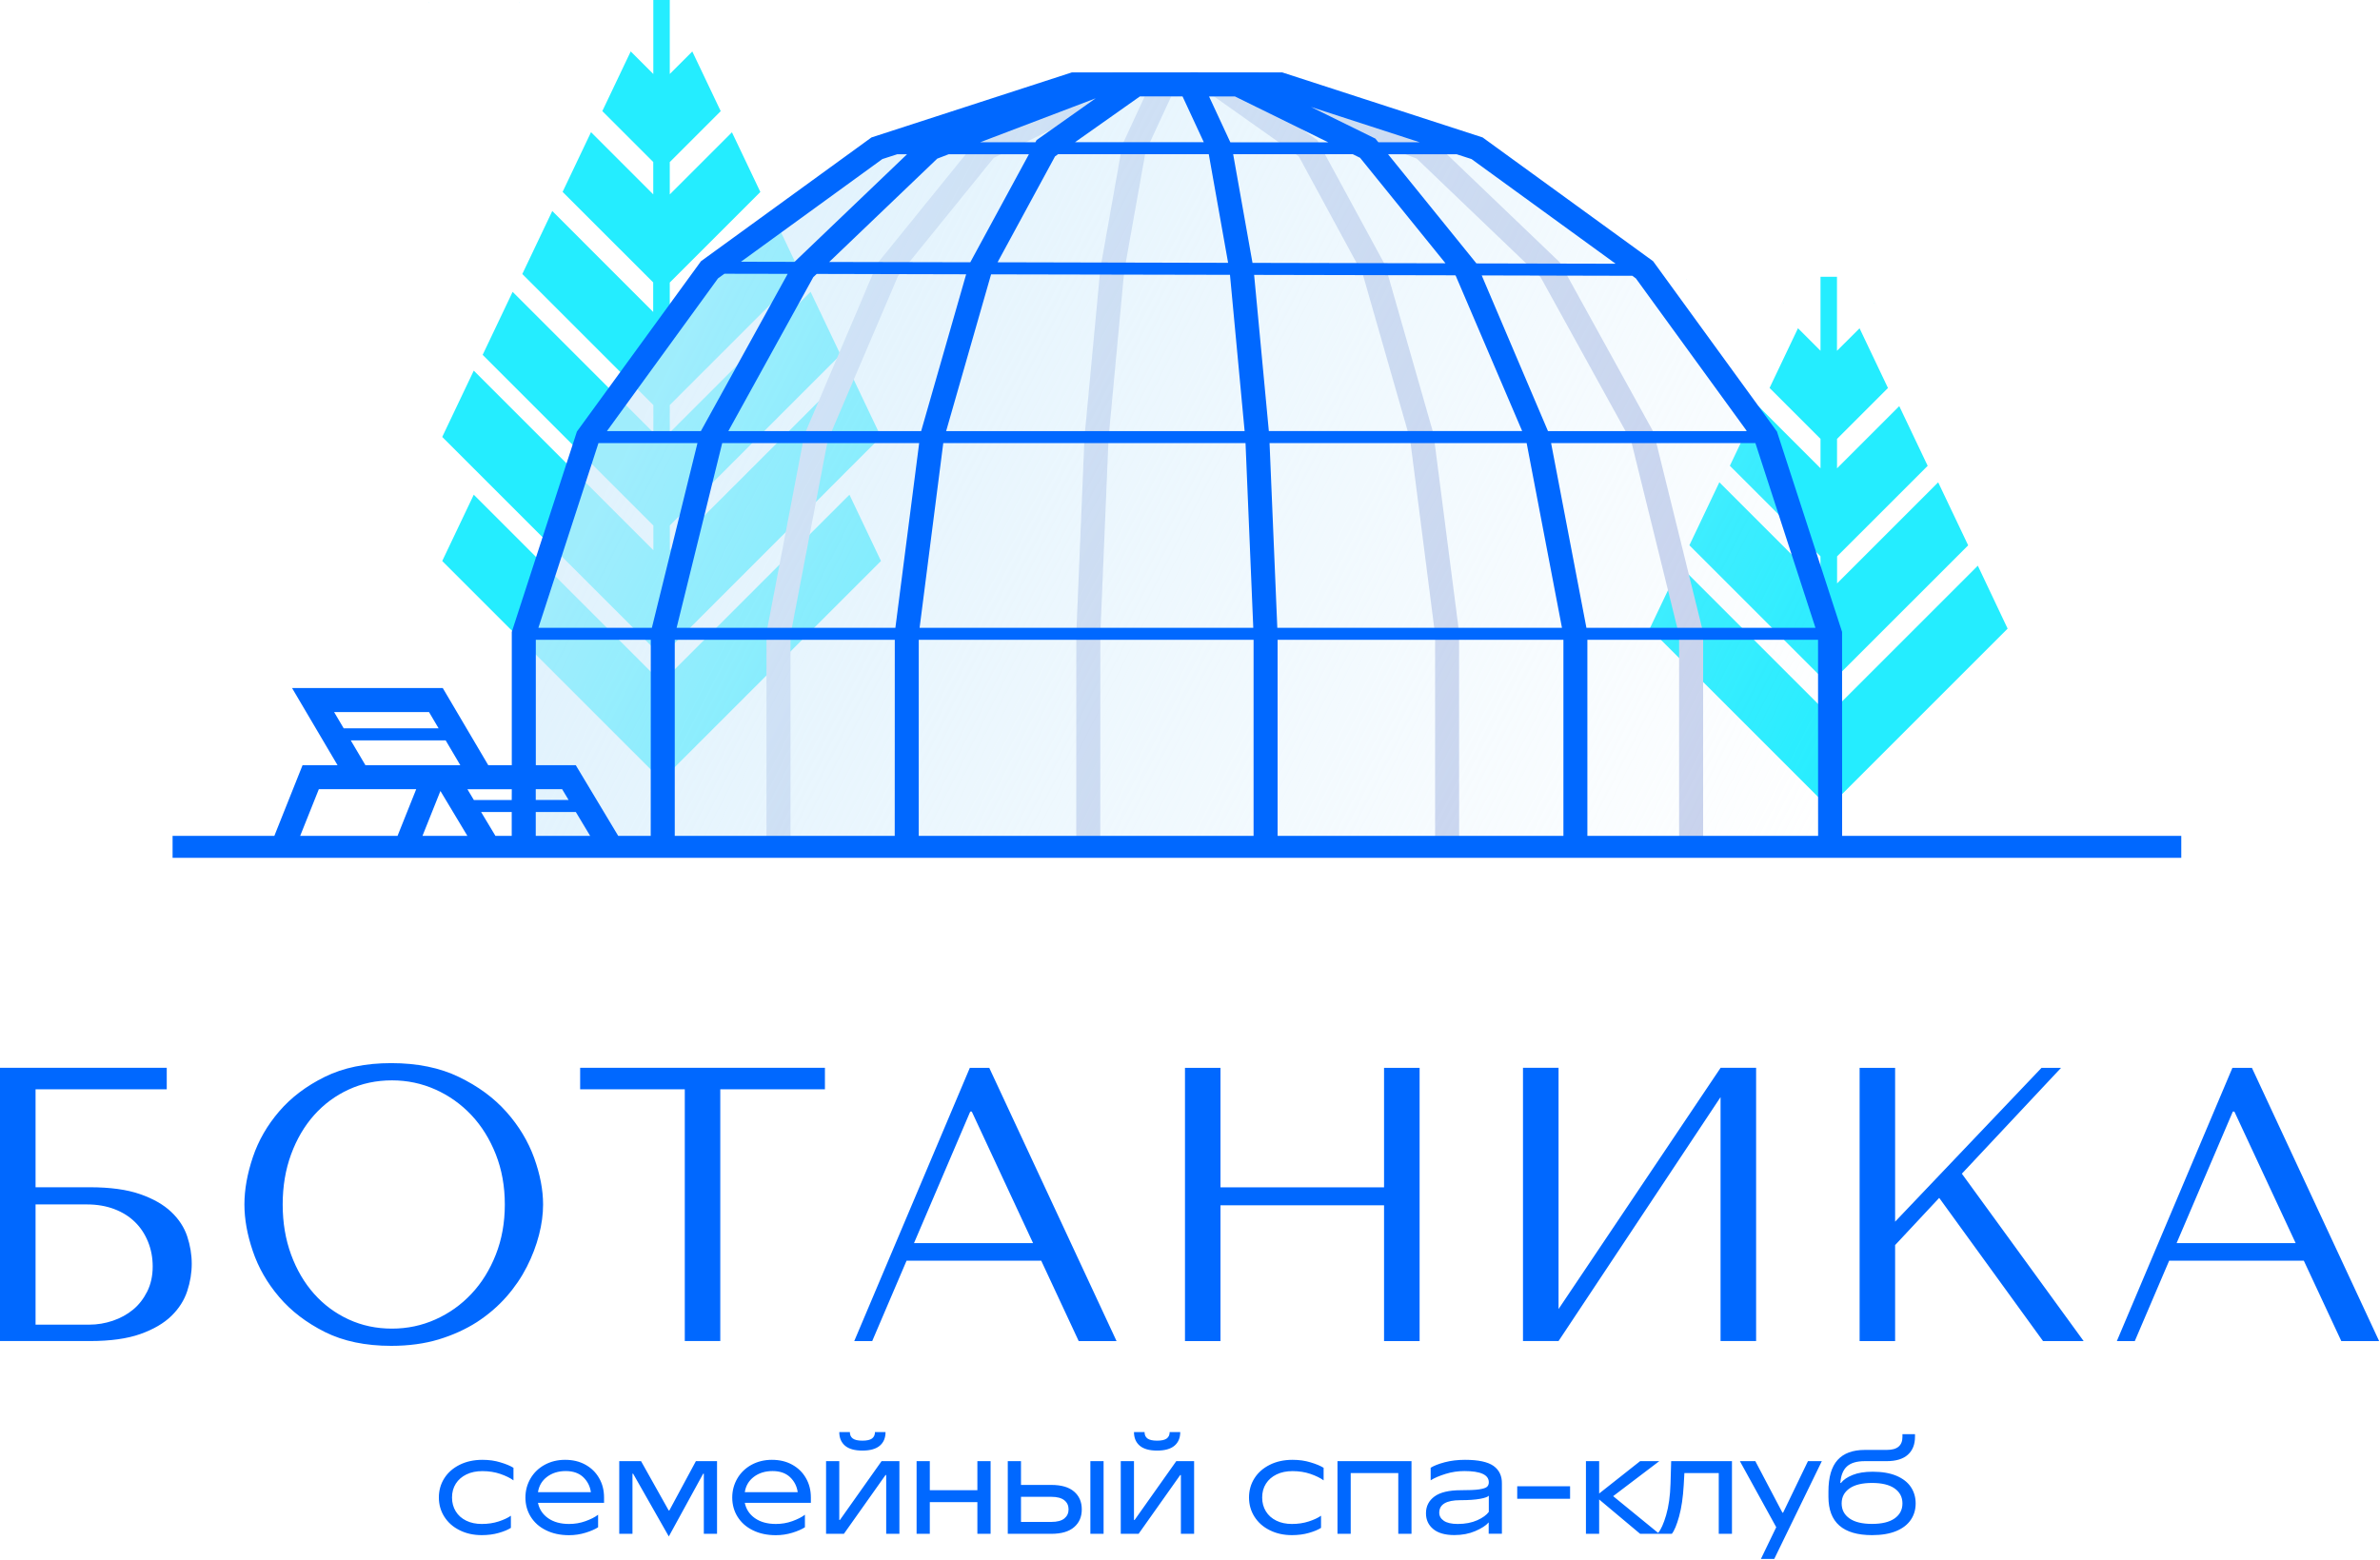<?xml version="1.0" encoding="UTF-8"?> <svg xmlns="http://www.w3.org/2000/svg" width="1121" height="735" viewBox="0 0 1121 735" fill="none"><path d="M202.02 1.258L201.963 1.202L201.766 1.427L202.02 1.258Z" fill="#24EDFF"></path><path d="M244.8 1.426L244.602 1.2L244.546 1.256L244.8 1.426Z" fill="#24EDFF"></path><path d="M751.841 131.681L751.784 131.624L751.559 131.822L751.841 131.681Z" fill="#24EDFF"></path><path d="M794.61 131.822L794.385 131.624L794.328 131.681L794.61 131.822Z" fill="#24EDFF"></path><path d="M840.161 142.719L840.105 142.662L839.879 142.86L840.161 142.719Z" fill="#24EDFF"></path><path d="M882.931 142.86L882.705 142.662L882.648 142.719L882.931 142.86Z" fill="#24EDFF"></path><path d="M414.946 205.815L400.092 174.582L315.496 259.171V247.544L395.905 167.142L381.787 137.465L315.468 203.778V190.821L377.203 129.091L363.085 99.414L315.468 147.027V133.108L358.134 90.445L344.751 62.324L315.468 91.605V76.357L339.46 52.366L326.078 24.245L315.468 34.854V0H307.715V34.854L297.077 24.217L283.695 52.338L307.687 76.328V91.577L278.376 62.268L264.993 90.389L307.659 133.051V146.97L260.127 99.414L246.008 129.091L307.744 190.821V203.778L241.453 137.493L227.335 167.17L307.744 247.572V259.199L223.148 174.61L208.294 205.843L307.744 305.285V317.648L223.148 233.059L208.294 264.292L307.744 363.734V400.908H315.496V363.734L414.946 264.292L400.092 233.059L315.496 317.648V305.285L414.946 205.815ZM931.576 266.498L865.285 332.784V318.638L927.021 256.908L912.902 227.231L865.285 274.844V262.113L907.951 219.451L894.568 191.33L865.257 220.639V206.777L889.249 182.786L875.867 154.665L865.229 165.274V130.392H857.476V165.246L846.867 154.637L833.484 182.758L857.476 206.748V220.611L828.165 191.302L814.782 219.423L857.448 262.085V274.816L809.831 227.203L795.713 256.88L857.448 318.61V332.755L791.158 266.47L777.039 296.147L857.448 376.549V398.956H865.2V376.549L945.609 296.147L931.576 266.498Z" fill="#24EDFF"></path><path d="M802.191 297.918L778.962 203.851L734.712 123.619L673.43 64.944L592.314 34.079H575.338H575.31H551.091H544.442H544.272H524.411L460.836 65.312L413.191 124.156L378.843 204.87L361.019 298.06V401.688H372.336V299.135L389.849 207.586L422.98 130.041L468.079 74.365L527.042 45.395H532.163V45.423H539.179L528.654 68.113L518.271 126.561L510.83 205.69L506.954 298.342L506.925 401.688H518.243L518.271 298.597L522.147 206.313L529.503 127.863L539.547 71.564L551.657 45.423H554.345V45.395V45.423L571.745 45.395L611.751 73.686L641.883 129.249L664.178 207.077L675.948 298.965V401.688H687.265L687.237 297.862L675.184 204.361L652.436 124.949L620.437 65.991L592.597 46.3L667.262 74.704L725.63 130.578L768.353 208.01L790.874 299.276V401.688H802.191V297.918Z" fill="#C8D1EC"></path><path opacity="0.7" d="M862.428 301.267L832.494 208.332L832.239 207.568L774.833 127.873L695.867 69.99L603.01 39.549L554.232 39.578L505.484 39.549L412.626 69.99L333.632 127.873L276.226 207.568L246.037 301.267V398.983H862.456L862.428 301.267Z" fill="url(#paint0_linear_477_16)"></path><path d="M651.898 559.353H574.857V503.082H558.136V631.805H574.857V567.811H651.898V631.805H668.648V503.082H651.898V559.353ZM608.808 687.736C604.734 687.736 601.141 688.528 598.057 690.084C594.945 691.64 592.54 693.762 590.842 696.449C589.145 699.137 588.296 702.164 588.296 705.474C588.296 708.784 589.145 711.811 590.842 714.499C592.54 717.186 594.916 719.337 598 720.864C601.084 722.42 604.564 723.212 608.525 723.212C611.383 723.212 614.042 722.873 616.504 722.166C618.965 721.458 620.861 720.666 622.219 719.789V714.074C620.805 715.065 618.881 715.97 616.447 716.762C614.014 717.554 611.383 717.95 608.525 717.95C605.753 717.95 603.291 717.441 601.169 716.394C599.047 715.348 597.406 713.905 596.246 712.009C595.086 710.114 594.492 707.964 594.492 705.502C594.492 703.013 595.086 700.834 596.275 698.967C597.463 697.1 599.132 695.657 601.282 694.61C603.433 693.564 605.951 693.054 608.808 693.054C611.892 693.054 614.693 693.507 617.268 694.384C619.843 695.289 621.908 696.28 623.436 697.411V691.498C621.908 690.537 619.843 689.688 617.268 688.924C614.693 688.132 611.892 687.736 608.808 687.736ZM1027.4 393.795H867.661L867.632 297.692L836.963 203.314L778.623 123.053L698.327 64.746L603.942 34.107H584.335H584.307H564.445H564.275V34.079L557.626 34.107H533.408H516.432H504.86L410.475 64.746L330.179 123.053L271.726 203.314L241.056 297.692V360.469H229.965L208.548 324.144H137.56L158.978 360.469H142.512L129.214 393.795H81.286V404.121H1027.4V393.795ZM209.906 348.785L216.809 360.469H213.329H204.162H172.106L165.203 348.785H209.906ZM157.366 335.46H202.068L206.595 343.127H161.892L157.366 335.46ZM141.38 393.795L150.179 371.785H165.655H196.042L187.243 393.795H141.38ZM198.984 393.795L207.784 371.785H206.935L220.148 393.795H198.984ZM241.028 393.795H233.36L226.598 382.536H241.028V393.795ZM241.028 376.906H223.203L220.148 371.813H236.642H241.056L241.028 376.906ZM770.503 131.144L822.788 203.088H729.11L697.903 129.758L768.833 129.928L770.503 131.144ZM693.093 74.931L760.968 124.241L695.413 124.1L653.794 72.667H686.076L693.093 74.931ZM433.873 203.088H343.052L383.059 130.578L384.671 129.051L455.064 129.221L433.873 203.088ZM466.806 129.249L579.327 129.475L586.23 203.088H445.643L466.806 129.249ZM444.285 208.746H586.655L590.305 295.768H433.137L444.285 208.746ZM589.937 123.845L580.827 72.639H637.158L640.61 74.337L680.842 124.043L589.937 123.845ZM668.676 67.009H649.211L647.824 65.312L617.438 50.374L668.676 67.009ZM576.526 45.423H581.647L625.614 67.037H579.497L569.481 45.452L576.526 45.423ZM578.45 123.817L469.861 123.562L496.938 73.658L498.381 72.639H569.34L578.45 123.817ZM536.944 45.395H554.316H556.976L566.991 66.981H506.359L536.944 45.395ZM516.092 46.3L488.252 65.991L487.686 67.009H461.685L516.092 46.3ZM446.831 72.667H484.63L457.016 123.562L390.556 123.421L441.455 74.733L446.831 72.667ZM415.596 74.931L422.612 72.667H427.224L374.231 123.364L348.994 123.308L415.596 74.931ZM338.186 131.144L341.213 128.966L371.006 129.022L330.122 203.088H285.872L338.186 131.144ZM252.345 371.785H264.766L267.821 376.877H252.345V371.785ZM252.345 393.795V382.536H271.216L277.979 393.795H252.345ZM306.498 393.795H291.191L271.188 360.469H252.373V301.426H306.526L306.498 393.795ZM253.59 295.768L281.883 208.746H328.51L307.035 295.768H253.59ZM421.424 393.795H317.815V301.426H421.452L421.424 393.795ZM318.692 295.768L340.166 208.746H432.939L421.735 295.768H318.692ZM432.741 393.795V301.426H590.446V393.795H432.741ZM590.701 129.503L685.454 129.701L685.709 130.013L716.944 203.059H597.633L590.701 129.503ZM597.972 208.746H719.066L735.702 295.768H601.622L597.972 208.746ZM601.763 393.795V301.426H736.381V393.795H601.763ZM730.581 208.746H826.806L855.099 295.768H747.218L730.581 208.746ZM747.67 393.795V301.426H856.315L856.344 393.795H747.67ZM534.426 716.055H534.115V688.358H527.89V722.59H536.293L555.9 694.893H556.212V722.59H562.436V688.358H554.033L534.426 716.055ZM703.448 690.593C700.76 688.698 696.29 687.736 690.037 687.736C686.501 687.736 683.304 688.132 680.418 688.896C677.532 689.66 675.353 690.537 673.854 691.47V697.383C675.636 696.251 677.985 695.261 680.899 694.356C683.813 693.451 686.755 693.026 689.726 693.026C697.394 693.026 701.241 694.78 701.241 698.317C701.241 699.222 700.958 699.957 700.364 700.467C699.77 700.976 698.554 701.372 696.686 701.655C694.819 701.938 691.961 702.051 688.085 702.051C682.483 702.051 678.352 703.041 675.665 704.993C672.977 706.974 671.647 709.604 671.647 712.914C671.647 715.998 672.779 718.46 675.07 720.355C677.362 722.25 680.672 723.184 685.03 723.184C688.679 723.184 691.961 722.562 694.847 721.317C697.761 720.072 699.883 718.714 701.185 717.215V722.562H707.409V698.911C707.466 695.289 706.136 692.517 703.448 690.593ZM701.241 712.264C700.195 713.707 698.384 715.036 695.809 716.196C693.206 717.356 690.151 717.95 686.614 717.95C683.672 717.95 681.493 717.441 680.05 716.451C678.607 715.461 677.9 714.188 677.9 712.66C677.9 708.727 681.21 706.747 687.859 706.747C691.792 706.747 694.904 706.521 697.196 706.096C699.487 705.672 700.817 705.163 701.241 704.625V712.264ZM456.79 503.082L402.354 631.805H410.814L426.998 593.924H490.43L508.085 631.805H525.91L465.957 503.082H456.79ZM430.506 585.635L456.988 523.678H457.724L486.583 585.635H430.506ZM513.574 722.59H519.799V688.358H513.574V722.59ZM893.266 695.261C890.239 693.988 886.504 693.337 882.062 693.337C878.271 693.337 875.13 693.847 872.612 694.865C870.094 695.884 868.255 697.128 867.123 698.628H866.812C867.067 695.148 868.085 692.545 869.896 690.876C871.707 689.207 874.508 688.358 878.327 688.358H888.598C893.04 688.358 896.378 687.34 898.613 685.331C900.848 683.322 901.98 680.493 901.98 676.9V675.656H896.067V676.9C896.067 678.937 895.473 680.465 894.256 681.512C893.04 682.559 891.172 683.068 888.598 683.068H878.327C872.64 683.068 868.368 684.652 865.51 687.821C862.653 690.989 861.21 695.94 861.21 702.673V705.163C861.21 717.186 868.057 723.212 881.751 723.212C886.278 723.212 890.069 722.562 893.153 721.289C896.208 720.016 898.5 718.233 900.028 715.97C901.556 713.707 902.291 711.132 902.291 708.275C902.291 705.417 901.556 702.843 900.056 700.58C898.557 698.316 896.293 696.562 893.266 695.261ZM892.361 715.348C889.899 717.073 886.362 717.922 881.751 717.922C877.139 717.922 873.602 717.073 871.141 715.348C868.679 713.622 867.435 711.274 867.435 708.275C867.435 705.276 868.679 702.928 871.141 701.202C873.602 699.476 877.139 698.628 881.751 698.628C886.362 698.628 889.899 699.476 892.361 701.202C894.822 702.928 896.067 705.276 896.067 708.275C896.067 711.274 894.822 713.622 892.361 715.348ZM970.76 503.082H961.565L892.615 575.535V503.082H875.894V631.805H892.615V586.568L913.382 564.332L962.301 631.805H981.427L924.049 552.931L970.76 503.082ZM1060.68 503.082H1051.48L997.045 631.805H1005.5L1021.69 593.924H1085.12L1102.78 631.805H1120.6L1060.68 503.082ZM1025.2 585.635L1051.68 523.678H1052.41L1081.27 585.635H1025.2ZM495.212 699.561H480.896V688.358H474.671V722.59H495.212C499.909 722.59 503.474 721.543 505.878 719.478C508.312 717.413 509.528 714.612 509.528 711.076C509.528 707.539 508.312 704.739 505.878 702.673C503.474 700.608 499.909 699.561 495.212 699.561ZM501.295 715.376C499.937 716.451 497.928 716.988 495.212 716.988H480.896V705.163H495.212C497.9 705.163 499.937 705.7 501.295 706.775C502.653 707.85 503.304 709.293 503.304 711.076C503.304 712.858 502.625 714.301 501.295 715.376ZM714.624 706.096H739.522V700.184H714.624V706.096ZM839.849 712.632H839.538L826.777 688.358H819.506L836.623 719.478L829.409 734.415H835.69L858.098 688.358H851.562L839.849 712.632ZM786.828 698.939C786.658 704.71 785.979 709.661 784.762 713.792C783.574 717.837 782.329 720.61 780.999 722.166L759.808 704.852L781.537 688.358H772.511L753.216 703.607V688.358H746.991V722.59H753.216V706.408L772.511 722.59H780.914H781.537H787.45C788.61 721.175 789.742 718.431 790.874 714.386C792.005 710.312 792.713 705.389 793.052 699.561L793.363 693.96H809.547V722.59H815.771V688.358H787.139L786.828 698.939ZM629.971 722.59H636.196V693.96H658.604V722.59H664.828V688.358H629.971V722.59ZM395.309 674.665C395.309 677.41 396.215 679.531 398.026 681.087C399.836 682.615 402.552 683.379 406.202 683.379C409.852 683.379 412.568 682.615 414.379 681.087C416.19 679.56 417.095 677.41 417.095 674.665H412.116C412.116 675.995 411.635 677.014 410.729 677.693C409.795 678.372 408.296 678.711 406.202 678.711C404.109 678.711 402.609 678.372 401.675 677.693C400.742 677.014 400.289 675.995 400.289 674.665H395.309ZM227.249 687.736C223.175 687.736 219.582 688.528 216.47 690.084C213.357 691.64 210.952 693.762 209.255 696.449C207.557 699.137 206.708 702.164 206.708 705.474C206.708 708.784 207.557 711.811 209.255 714.499C210.952 717.186 213.329 719.337 216.413 720.864C219.469 722.42 222.977 723.212 226.938 723.212C229.796 723.212 232.455 722.873 234.917 722.166C237.378 721.458 239.274 720.666 240.632 719.789V714.074C239.217 715.065 237.293 715.97 234.888 716.762C232.455 717.554 229.824 717.95 226.938 717.95C224.165 717.95 221.704 717.441 219.582 716.394C217.46 715.348 215.819 713.905 214.659 712.009C213.499 710.114 212.905 707.964 212.905 705.502C212.905 703.013 213.499 700.834 214.687 698.967C215.875 697.1 217.545 695.657 219.695 694.61C221.845 693.564 224.363 693.054 227.221 693.054C230.305 693.054 233.106 693.507 235.68 694.384C238.255 695.289 240.321 696.28 241.848 697.411V691.498C240.321 690.537 238.255 689.688 235.68 688.924C233.134 688.132 230.333 687.736 227.249 687.736ZM238.51 610.927C242.443 606.457 245.64 601.732 248.158 596.781C250.676 591.83 252.571 586.823 253.873 581.787C255.174 576.751 255.797 571.97 255.797 567.444C255.797 560.569 254.382 553.242 251.581 545.462C248.752 537.682 244.423 530.468 238.538 523.848C232.653 517.228 225.212 511.739 216.187 507.382C207.189 503.026 196.551 500.847 184.272 500.847C172.134 500.847 161.723 502.997 153.008 507.298C144.294 511.598 137.136 517.001 131.506 523.565C125.875 530.128 121.716 537.314 119.085 545.179C116.454 553.015 115.124 560.428 115.124 567.444C115.124 574.318 116.426 581.646 119.085 589.426C121.716 597.206 125.847 604.42 131.506 611.04C137.136 617.66 144.322 623.148 153.008 627.505C161.723 631.862 172.134 634.04 184.272 634.04C192.477 634.04 199.946 633.022 206.624 631.013C213.301 628.976 219.299 626.26 224.646 622.837C229.965 619.357 234.577 615.396 238.51 610.927ZM205.124 621.592C198.702 624.478 191.855 625.921 184.612 625.921C177.256 625.921 170.465 624.478 164.212 621.592C157.96 618.706 152.527 614.689 147.944 609.54C143.361 604.391 139.739 598.224 137.108 591.066C134.477 583.881 133.147 576.016 133.147 567.444C133.147 558.872 134.477 550.979 137.108 543.821C139.739 536.663 143.361 530.496 147.944 525.347C152.527 520.198 157.96 516.181 164.212 513.295C170.465 510.41 177.256 508.967 184.612 508.967C191.855 508.967 198.673 510.41 205.124 513.295C211.547 516.181 217.205 520.198 222.043 525.347C226.881 530.496 230.701 536.663 233.53 543.821C236.36 551.007 237.774 558.872 237.774 567.444C237.774 576.016 236.36 583.909 233.53 591.066C230.701 598.252 226.881 604.391 222.043 609.54C217.205 614.689 211.575 618.706 205.124 621.592ZM80.635 570.923C77.013 567.5 72.119 564.699 65.923 562.549C59.727 560.399 51.861 559.324 42.298 559.324H16.749V513.182H78.541V503.054H0V631.777H42.298C51.974 631.777 59.925 630.673 66.121 628.467C72.317 626.26 77.183 623.403 80.748 619.923C84.313 616.443 86.775 612.539 88.189 608.239C89.604 603.939 90.311 599.667 90.311 595.367C90.311 591.066 89.604 586.795 88.189 582.494C86.775 578.222 84.257 574.347 80.635 570.923ZM69.346 608.437C67.62 611.86 65.413 614.717 62.669 616.981C59.925 619.244 56.727 620.998 53.134 622.214C49.541 623.431 45.835 624.053 42.043 624.053H16.749V567.415H40.94C45.693 567.415 50.022 568.151 53.87 569.622C57.718 571.093 60.943 573.13 63.574 575.705C66.206 578.279 68.243 581.363 69.714 584.984C71.185 588.605 71.921 592.481 71.921 596.668C71.921 601.081 71.044 605.014 69.346 608.437ZM549.534 677.693C548.601 678.372 547.101 678.711 545.008 678.711C542.914 678.711 541.414 678.372 540.481 677.693C539.547 677.014 539.094 675.995 539.094 674.665H534.115C534.115 677.41 535.02 679.531 536.831 681.087C538.642 682.615 541.358 683.379 545.008 683.379C548.657 683.379 551.374 682.615 553.184 681.087C554.995 679.56 555.9 677.41 555.9 674.665H550.921C550.921 675.995 550.468 676.985 549.534 677.693ZM827.145 631.777V503.054H810.424L734.09 616.698V503.054H717.34V631.777H734.09L810.396 516.86V631.777H827.145ZM275.687 689.999C272.914 688.471 269.745 687.736 266.152 687.736C262.587 687.736 259.39 688.528 256.532 690.084C253.703 691.64 251.468 693.79 249.884 696.506C248.299 699.222 247.479 702.221 247.479 705.502C247.479 708.812 248.299 711.839 249.968 714.527C251.638 717.215 254.014 719.365 257.127 720.892C260.239 722.448 263.86 723.241 268.019 723.241C270.707 723.241 273.31 722.845 275.8 722.081C278.29 721.317 280.27 720.44 281.713 719.506V713.594C280.27 714.725 278.29 715.715 275.8 716.621C273.31 717.526 270.707 717.95 268.019 717.95C264.03 717.95 260.748 717.045 258.173 715.234C255.599 713.424 254.014 711.019 253.392 707.992H284.514V705.502C284.514 702.107 283.75 699.052 282.194 696.364C280.638 693.62 278.459 691.527 275.687 689.999ZM253.392 702.984C253.845 699.986 255.259 697.581 257.636 695.77C260.012 693.96 262.955 693.026 266.463 693.026C269.943 693.026 272.688 693.988 274.725 695.912C276.734 697.836 277.922 700.184 278.318 702.984H253.392ZM273.254 513.182H322.54V631.777H339.261V513.182H388.547V503.054H273.254V513.182ZM395.621 716.055H395.309V688.358H389.085V722.59H397.488L417.095 694.893H417.406V722.59H423.631V688.358H415.228L395.621 716.055ZM460.355 702.051H437.947V688.358H431.723V722.59H437.947V707.652H460.355V722.59H466.579V688.358H460.355V702.051ZM373.099 689.999C370.327 688.471 367.158 687.736 363.565 687.736C360 687.736 356.803 688.528 353.945 690.084C351.116 691.64 348.881 693.79 347.296 696.506C345.712 699.222 344.891 702.221 344.891 705.502C344.891 708.812 345.712 711.839 347.381 714.527C349.05 717.215 351.427 719.365 354.539 720.892C357.652 722.448 361.273 723.241 365.432 723.241C368.12 723.241 370.723 722.845 373.213 722.081C375.702 721.317 377.683 720.44 379.126 719.506V713.594C377.683 714.725 375.702 715.715 373.213 716.621C370.723 717.526 368.12 717.95 365.432 717.95C361.443 717.95 358.161 717.045 355.586 715.234C353.011 713.424 351.427 711.019 350.805 707.992H381.927V705.502C381.927 702.107 381.163 699.052 379.607 696.364C378.051 693.62 375.872 691.527 373.099 689.999ZM350.805 702.984C351.257 699.986 352.672 697.581 355.049 695.77C357.425 693.96 360.368 693.026 363.876 693.026C367.356 693.026 370.1 693.988 372.138 695.912C374.146 697.836 375.335 700.184 375.731 702.984H350.805ZM315.269 711.585H314.957L301.943 688.358H291.672V722.59H297.897V694.271H298.208L315.014 723.835L331.198 694.271H331.509V722.59H337.733V688.358H327.774L315.269 711.585Z" fill="#0068FF"></path><defs><linearGradient id="paint0_linear_477_16" x1="318.585" y1="156.531" x2="846.828" y2="426.84" gradientUnits="userSpaceOnUse"><stop offset="0.008" stop-color="#D4EDFC"></stop><stop offset="1" stop-color="#D4EDFC" stop-opacity="0"></stop></linearGradient></defs></svg> 
